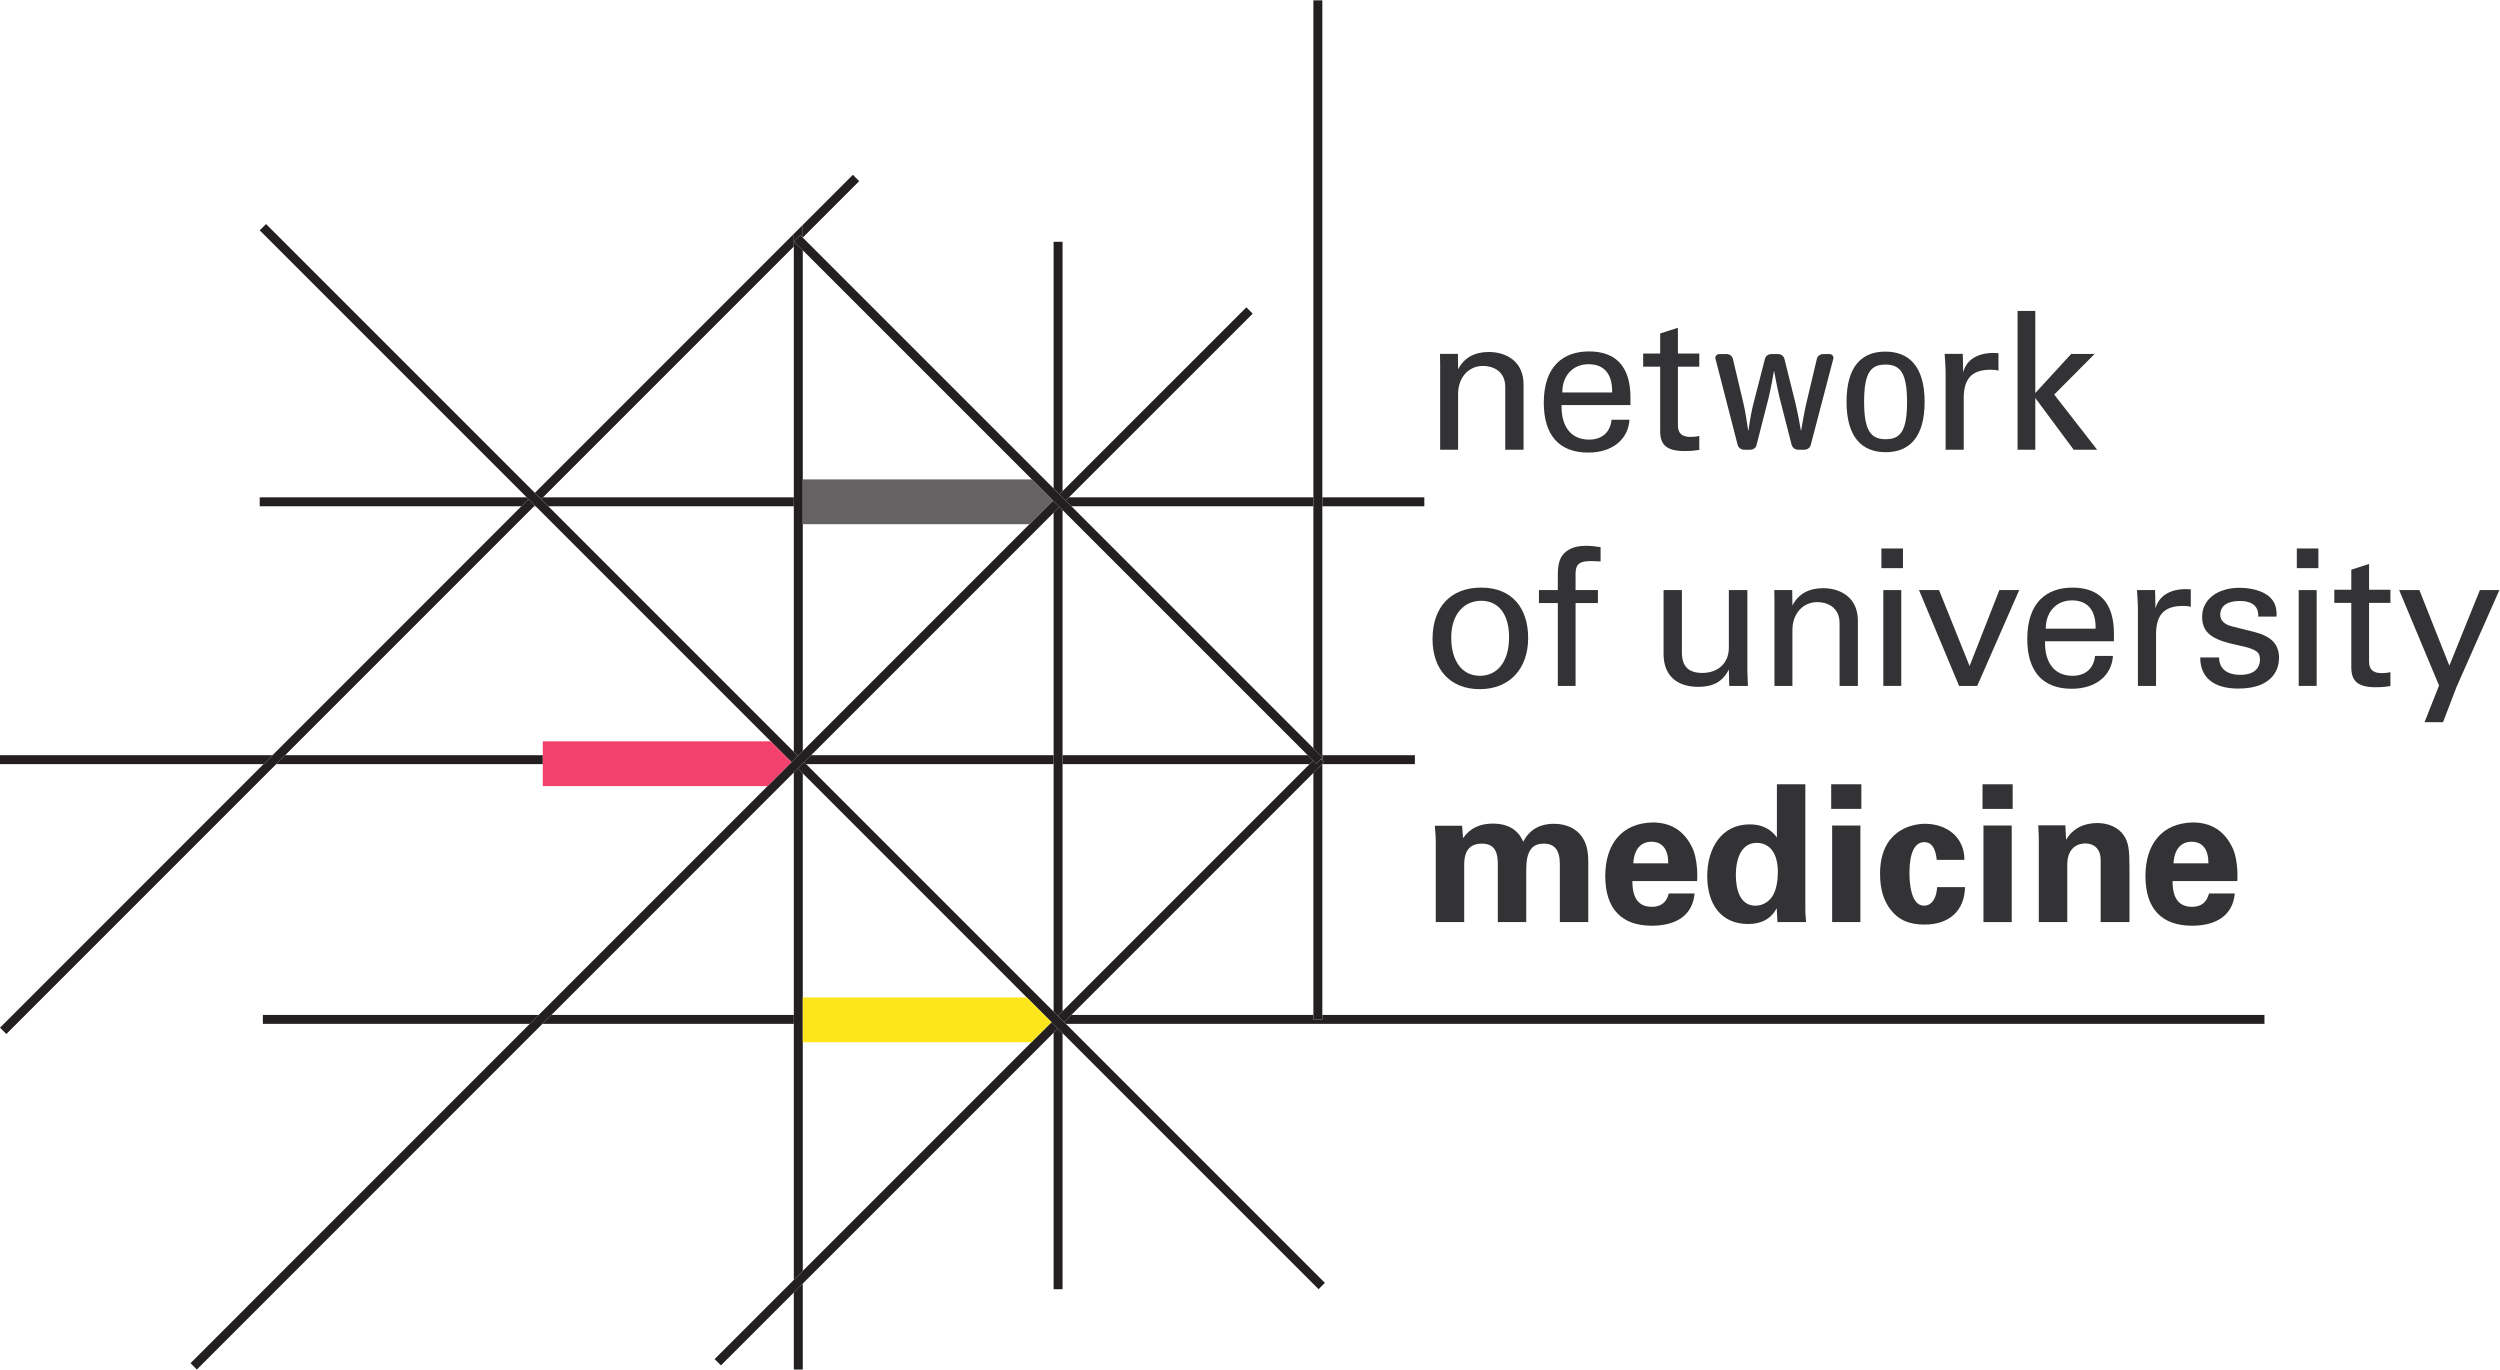 <?xml version="1.0" encoding="UTF-8" standalone="no"?>
<svg xmlns:dc="http://purl.org/dc/elements/1.1/" xmlns:cc="http://creativecommons.org/ns#" xmlns:rdf="http://www.w3.org/1999/02/22-rdf-syntax-ns#" xmlns:svg="http://www.w3.org/2000/svg" xmlns="http://www.w3.org/2000/svg" viewBox="0 0 419.053 229.56" height="229.56" width="419.053" xml:space="preserve" id="svg2" version="1.1"><defs id="defs6"/><g transform="matrix(1.333,0,0,-1.333,0,229.56)" id="g10"><g transform="scale(0.1)" id="g12"><path id="path14" style="fill:#231f20;fill-opacity:1;fill-rule:nonzero;stroke:none" d="m 672.578,1086.5 -1.015,-1.01 h 2.011 z"/><path id="path16" style="fill:#231f20;fill-opacity:1;fill-rule:nonzero;stroke:none" d="m 1347.34,1085.49 h 304.21 v 11.25 h -307.34 l -4.07,-4.07 7.2,-7.18"/><path id="path18" style="fill:#231f20;fill-opacity:1;fill-rule:nonzero;stroke:none" d="M 998.191,1096.74 H 682.813 l -2.286,-2.29 9.004,-8.96 h 308.66 v 11.25"/><path id="path20" style="fill:#231f20;fill-opacity:1;fill-rule:nonzero;stroke:none" d="M 662.336,1096.74 H 326.594 v -11.25 h 329.019 l 9.004,8.96 -2.281,2.29"/><path id="path22" style="fill:#231f20;fill-opacity:1;fill-rule:nonzero;stroke:none" d="m 1791.05,1085.49 v 11.25 h -128.24 v -11.25 h 128.24"/><path id="path24" style="fill:#231f20;fill-opacity:1;fill-rule:nonzero;stroke:none" d="m 1336.14,761.27 h 310.61 l 4.41,4.46 -6.77,6.786 H 1336.14 V 761.27"/><path id="path26" style="fill:#231f20;fill-opacity:1;fill-rule:nonzero;stroke:none" d="m 358.594,772.516 -11.25,-11.246 h 335.195 v 11.246 H 358.594"/><path id="path28" style="fill:#231f20;fill-opacity:1;fill-rule:nonzero;stroke:none" d="m 1324.89,772.516 h -304.87 l -8.8,-8.762 2.48,-2.484 h 311.19 v 11.246"/><path id="path30" style="fill:#231f20;fill-opacity:1;fill-rule:nonzero;stroke:none" d="m 1663.12,769.684 -0.31,-0.305 v -3.414 l 2.29,-2.289 -2.29,-2.254 v -0.152 h 116.37 v 11.246 h -116.37 v -2.52 l 0.31,-0.312"/><path id="path32" style="fill:#231f20;fill-opacity:1;fill-rule:nonzero;stroke:none" d="M 0,772.516 V 761.27 h 331.395 l 11.293,11.246 H 0"/><path id="path34" style="fill:#231f20;fill-opacity:1;fill-rule:nonzero;stroke:none" d="M 2847.48,445.859 H 1662.81 v -5.629 h -11.26 v 5.629 h -304.32 l -9.04,-9.089 2.18,-2.161 h 1507.11 v 11.25"/><path id="path36" style="fill:#231f20;fill-opacity:1;fill-rule:nonzero;stroke:none" d="m 330.547,445.859 v -11.25 h 335.586 l 11.289,11.25 H 330.547"/><path id="path38" style="fill:#231f20;fill-opacity:1;fill-rule:nonzero;stroke:none" d="m 693.367,445.859 -11.297,-11.25 h 316.121 v 11.25 H 693.367"/><path id="path40" style="fill:#231f20;fill-opacity:1;fill-rule:nonzero;stroke:none" d="m 671.563,1085.49 1.015,1.01 -7.961,7.95 -9.004,-8.96 L 342.688,772.516 331.395,761.27 0,429.84 7.961,421.879 347.344,761.27 l 11.25,11.246 312.969,312.974"/><path id="path42" style="fill:#231f20;fill-opacity:1;fill-rule:nonzero;stroke:none" d="m 1080.42,1494.35 -7.95,7.95 -63,-62.99 v -15.91 l 70.95,70.95"/><path id="path44" style="fill:#231f20;fill-opacity:1;fill-rule:nonzero;stroke:none" d="m 680.527,1094.45 2.286,2.29 315.378,315.38 v 15.94 l -325.613,-325.66 7.949,-7.95"/><path id="path46" style="fill:#231f20;fill-opacity:1;fill-rule:nonzero;stroke:none" d="m 1009.47,411.52 v 338.074 l -6.21,6.203 -5.069,-5.078 V 445.859 434.609 112.711 L 1009.47,124 v 287.52"/><path id="path48" style="fill:#231f20;fill-opacity:1;fill-rule:nonzero;stroke:none" d="M 998.191,1096.74 V 776.789 l 5.069,-5.082 6.21,6.203 v 285.04 56.33 288.15 l -11.052,11.05 7.962,7.95 3.09,-3.07 v 0.04 15.91 0 l -11.279,-11.25 v 0 -15.94 -315.38"/><path id="path50" style="fill:#231f20;fill-opacity:1;fill-rule:nonzero;stroke:none" d="m 998.191,0 h 11.279 V 108.051 L 998.191,96.809 V 0"/><path id="path52" style="fill:#231f20;fill-opacity:1;fill-rule:nonzero;stroke:none" d="m 1336.14,1104.58 v 313.47 h -11.25 v -310.1 l 7.3,-7.33 3.95,3.96"/><path id="path54" style="fill:#231f20;fill-opacity:1;fill-rule:nonzero;stroke:none" d="m 1336.14,450.672 v 630.088 l -3.95,3.95 -7.3,-7.33 V 772.516 761.27 450.078 l 5.35,-5.308 5.9,5.902"/><path id="path56" style="fill:#231f20;fill-opacity:1;fill-rule:nonzero;stroke:none" d="M 1324.89,423.469 V 101.02 h 11.25 v 321.91 l -5.9,5.89 -5.35,-5.351"/><path id="path58" style="fill:#231f20;fill-opacity:1;fill-rule:nonzero;stroke:none" d="m 1651.55,781.246 11.26,-11.25 v 951.744 h -11.26 v -625 -11.25 -304.244"/><path id="path60" style="fill:#231f20;fill-opacity:1;fill-rule:nonzero;stroke:none" d="m 1662.81,769.379 -1.71,-1.711 1.71,-1.703 z"/><path id="path62" style="fill:#231f20;fill-opacity:1;fill-rule:nonzero;stroke:none" d="M 1651.55,750.18 V 440.23 h 11.26 v 321.192 l -11.26,-11.242"/><path id="path64" style="fill:#fee61d;fill-opacity:1;fill-rule:nonzero;stroke:none" d="m 1307.16,467.809 0.7,-0.7 -0.59,0.7 z"/><path id="path66" style="fill:#231f20;fill-opacity:1;fill-rule:nonzero;stroke:none" d="m 1662.81,761.422 2.29,2.254 -2.29,2.289 -1.71,1.703 -5.93,-5.934 -4.01,3.996 -4.41,-4.46 -310.61,-310.598 -5.9,-5.902 7.95,-8 9.04,9.089 304.32,304.321 11.26,11.242"/><path id="path68" style="fill:#231f20;fill-opacity:1;fill-rule:nonzero;stroke:none" d="m 1009.47,124 -11.279,-11.289 -99.578,-99.582 7.95,-7.949 91.628,91.629 11.279,11.242 315.42,315.418 5.35,5.351 -7.99,7.95"/><path id="path70" style="fill:#231f20;fill-opacity:1;fill-rule:nonzero;stroke:none" d="m 1322.25,436.77 7.99,-7.95 5.9,-5.89 321.92,-321.91 7.94,7.949 -325.63,325.64 -2.18,2.161 -7.95,8 -5.35,5.308 -17.03,17.031 -0.7,0.7 -293.46,293.461 -2.48,2.484 -7.96,-7.957 6.21,-6.203"/><path id="path72" style="fill:#231f20;fill-opacity:1;fill-rule:nonzero;stroke:none" d="m 995.313,763.754 7.947,7.953 -5.069,5.082 -308.66,308.701 -9.004,8.96 -7.949,7.95 -338.035,338.03 -7.949,-7.95 335.742,-335.74 2.281,-2.29 7.961,-7.95 0.996,-1.01"/><path id="path74" style="fill:#231f20;fill-opacity:1;fill-rule:nonzero;stroke:none" d="m 1340.14,1092.67 4.07,4.07 231.01,230.97 -7.95,7.99 -231.13,-231.12 -3.95,-3.96 7.95,-7.95"/><path id="path76" style="fill:#231f20;fill-opacity:1;fill-rule:nonzero;stroke:none" d="M 677.422,445.859 666.133,434.609 239.563,7.988 247.52,0 l 434.55,434.609 11.297,11.25 304.824,304.86 5.069,5.078 7.96,7.957 8.8,8.762 304.87,304.864 7.3,7.33 -7.96,7.96"/><path id="path78" style="fill:#231f20;fill-opacity:1;fill-rule:nonzero;stroke:none" d="m 1009.47,777.91 -6.21,-6.203 -7.947,-7.953"/><path id="path80" style="fill:#231f20;fill-opacity:1;fill-rule:nonzero;stroke:none" d="m 1324.23,1092.67 7.96,-7.96 3.95,-3.95 308.25,-308.244 6.77,-6.786 4.01,-3.996 5.93,5.934 1.71,1.711 0.31,0.305 -0.31,0.312 -11.26,11.25 -304.21,304.244 -7.2,7.18 -7.95,7.95 -7.3,7.33 -315.42,315.41 -3.09,3.07 -7.962,-7.95 11.052,-11.05"/><path id="path82" style="fill:#fee61d;fill-opacity:1;fill-rule:nonzero;stroke:none" d="m 1009.47,411.52 h 287.48 l 25.3,25.25 -30.99,31.039 H 1009.47 V 411.52"/><path id="path84" style="fill:#f1416c;fill-opacity:1;fill-rule:nonzero;stroke:none" d="m 995.313,763.754 -26.141,26.144 H 682.539 V 733.57 h 282.598 l 30.176,30.184"/><path id="path86" style="fill:#656263;fill-opacity:1;fill-rule:nonzero;stroke:none" d="m 1297.62,1119.28 h -288.15 v -56.33 h 285.04 l 29.72,29.72 -26.61,26.61"/><path id="path88" style="fill:#333336;fill-opacity:1;fill-rule:nonzero;stroke:none" d="m 1915.85,1156.62 h -23.04 v 78.97 c 0,20.88 -16.8,26.4 -27.84,26.4 -18.24,0 -31.44,-14.4 -31.44,-35.28 v -70.09 h -22.56 v 106.57 c 0,2.16 0,6.96 -0.24,13.92 h 22.55 c 0.25,-9.84 0.25,-16.32 0.25,-19.44 7.44,14.64 20.64,21.84 38.64,21.84 21.6,0 43.68,-11.52 43.68,-40.81 v -82.08"/><path id="path90" style="fill:#333336;fill-opacity:1;fill-rule:nonzero;stroke:none" d="m 2027.21,1228.63 v 1.68 c 0,21.36 -9.84,33.84 -29.77,33.84 -18.95,0 -32.88,-13.68 -32.88,-35.52 z m 23.05,-15.84 h -86.65 v -1.93 c 0,-25.92 12.48,-41.52 34.56,-41.52 16.08,0 26.64,8.88 28.32,24.96 h 22.57 c -1.68,-24.96 -21.85,-41.28 -51.85,-41.28 -36.96,0 -55.93,22.32 -55.93,62.64 0,46.09 24.48,64.57 56.89,64.57 34.32,0 52.09,-19.68 52.09,-57.84 v -9.6"/><path id="path92" style="fill:#333336;fill-opacity:1;fill-rule:nonzero;stroke:none" d="m 2109.93,1277.59 h 26.88 v -16.56 h -26.88 v -73.69 c 0,-10.8 5.76,-14.64 16.08,-14.64 4.08,0 7.92,0.48 10.8,1.2 v -17.52 c -4.08,-0.72 -10.8,-1.44 -18.48,-1.44 -23.28,0 -30.72,8.4 -30.72,24.96 v 81.13 h -21.37 v 16.56 h 21.37 v 25.2 l 22.32,7.2 v -32.4"/><path id="path94" style="fill:#333336;fill-opacity:1;fill-rule:nonzero;stroke:none" d="m 2192.97,1156.62 c -3.59,0 -6.96,2.64 -7.92,6 l -27.84,108.25 c -0.96,2.88 1.44,6 4.56,6 h 9.6 c 3.6,0 6.96,-2.64 7.69,-6 l 13.2,-55.69 c 2.39,-10.32 4.79,-25.43 5.99,-34.08 h 0.48 c 1.2,9.84 3.84,24.49 5.76,31.93 l 14.89,57.84 c 0.72,3.36 4.08,6 7.67,6 h 9.12 c 3.61,0 6.97,-2.64 7.69,-6 l 13.92,-55.92 c 3.12,-12.72 6.24,-30.97 6.72,-33.85 h 0.48 c 0.48,3.36 3.84,22.81 6.24,33.13 l 13.44,56.64 c 0.72,3.36 4.08,6 7.69,6 h 8.39 c 3.12,0 5.52,-3.12 4.57,-6 l -28.33,-108.25 c -0.96,-3.6 -4.32,-6 -7.92,-6 h -8.16 c -3.6,0 -6.96,2.64 -7.92,6 l -14.88,58.09 c -2.88,11.27 -5.76,27.6 -7.2,34.8 h -0.24 c -0.25,-2.16 -4.32,-24.72 -6.97,-34.8 l -14.88,-58.09 c -0.71,-3.36 -4.07,-6 -7.67,-6 h -8.17"/><path id="path96" style="fill:#333336;fill-opacity:1;fill-rule:nonzero;stroke:none" d="m 2371.19,1169.82 c 18.25,0 26.88,9.84 26.88,46.81 0,37.2 -8.88,47.04 -27.12,47.04 -18.24,0 -26.89,-9.6 -26.89,-46.81 0,-36.96 8.89,-47.04 27.13,-47.04 z m 0,-16.32 c -29.28,0 -49.21,18.24 -49.21,63.36 0,45.13 19.45,63.13 48.74,63.13 29.27,0 49.44,-18 49.44,-63.13 0,-45.12 -19.69,-63.36 -48.97,-63.36"/><path id="path98" style="fill:#333336;fill-opacity:1;fill-rule:nonzero;stroke:none" d="m 2513.03,1278.07 v -22.08 c -2.64,0.96 -5.52,1.2 -10.08,1.2 -24.25,0 -33.6,-12.24 -33.6,-35.53 v -65.04 h -22.8 v 97.69 c 0,2.16 -0.48,14.4 -1.21,22.8 h 22.81 c 0.23,-11.52 0.48,-19.2 0.48,-23.28 4.08,16.32 18.72,24.48 37.92,24.48 l 6.48,-0.24"/><path id="path100" style="fill:#333336;fill-opacity:1;fill-rule:nonzero;stroke:none" d="M 2559.35,1331.12 V 1227.9 l 45.12,49.21 h 29.52 l -50.88,-51.13 54,-69.36 h -29.52 l -48.24,65.04 v -65.04 h -22.33 v 174.5 h 22.33"/><path id="path102" style="fill:#333336;fill-opacity:1;fill-rule:nonzero;stroke:none" d="m 1897.61,920.824 c 0,28.559 -12.96,45.844 -35.04,45.844 -21.12,0 -37.68,-16.32 -37.68,-46.32 0,-28.805 13.2,-48.008 36,-48.008 22.08,0 36.72,17.762 36.72,48.484 z m -36.96,-65.289 c -36.97,0 -59.29,24.723 -59.29,62.887 0,39.605 22.09,64.805 61.21,64.805 39.84,0 59.04,-26.879 59.04,-63.364 0,-38.402 -23.03,-64.328 -60.96,-64.328"/><path id="path104" style="fill:#333336;fill-opacity:1;fill-rule:nonzero;stroke:none" d="m 2012.69,1016.11 c -4.08,0.24 -8.88,0.48 -12.48,0.48 -12.73,0 -18.97,-3.12 -18.97,-15.6 v -20.885 h 28.09 v -16.316 h -28.09 V 859.617 h -22.32 v 104.172 h -23.76 v 16.316 h 23.76 v 19.446 c 0,17.759 4.56,24.479 10.8,29.279 7.44,5.76 17.05,6.97 24.48,6.97 6.49,0 12.73,-0.73 18.49,-1.69 v -18"/><path id="path106" style="fill:#333336;fill-opacity:1;fill-rule:nonzero;stroke:none" d="m 2197.26,980.105 v -98.406 c 0,-3.84 0.23,-11.281 0.72,-22.082 h -23.52 c -0.25,10.324 -0.48,17.281 -0.48,20.641 -8.17,-16.32 -21.13,-21.84 -38.41,-21.84 -28.32,0 -43.68,15.602 -43.68,41.281 v 80.406 h 23.04 v -78.242 c 0,-18.004 8.64,-25.922 25.68,-25.922 19.44,0 33.37,11.997 33.37,31.68 v 72.484 h 23.28"/><path id="path108" style="fill:#333336;fill-opacity:1;fill-rule:nonzero;stroke:none" d="m 2336.24,859.617 h -23.03 v 78.965 c 0,20.887 -16.81,26.406 -27.85,26.406 -18.24,0 -31.44,-14.402 -31.44,-35.281 v -70.09 h -22.56 v 106.571 c 0,2.16 0,6.96 -0.24,13.917 h 22.55 c 0.25,-9.835 0.25,-16.316 0.25,-19.437 7.44,14.641 20.64,21.84 38.64,21.84 21.6,0 43.68,-11.524 43.68,-40.805 v -82.086"/><path id="path110" style="fill:#333336;fill-opacity:1;fill-rule:nonzero;stroke:none" d="M 2390.78,980.105 V 859.617 h -22.56 v 120.488 z m 2.16,52.325 v -24.72 h -27.12 v 24.72 h 27.12"/><path id="path112" style="fill:#333336;fill-opacity:1;fill-rule:nonzero;stroke:none" d="m 2438.3,980.105 38.4,-95.527 37.44,95.527 h 24.96 l -52.8,-120.488 h -22.8 l -50.4,120.488 h 25.2"/><path id="path114" style="fill:#333336;fill-opacity:1;fill-rule:nonzero;stroke:none" d="m 2635.16,931.625 v 1.68 c 0,21.363 -9.85,33.843 -29.77,33.843 -18.95,0 -32.88,-13.683 -32.88,-35.523 z m 23.05,-15.84 h -86.66 v -1.926 c 0,-25.921 12.49,-41.519 34.57,-41.519 16.08,0 26.64,8.879 28.32,24.965 H 2657 c -1.68,-24.965 -21.84,-41.285 -51.84,-41.285 -36.96,0 -55.93,22.32 -55.93,62.64 0,46.086 24.48,64.567 56.89,64.567 34.32,0 52.09,-19.676 52.09,-57.84 v -9.602"/><path id="path116" style="fill:#333336;fill-opacity:1;fill-rule:nonzero;stroke:none" d="m 2754.87,981.066 v -22.078 c -2.64,0.957 -5.52,1.196 -10.08,1.196 -24.25,0 -33.61,-12.235 -33.61,-35.524 v -65.043 h -22.8 v 97.692 c 0,2.16 -0.48,14.398 -1.2,22.796 h 22.8 c 0.24,-11.515 0.48,-19.199 0.48,-23.281 4.08,16.324 18.72,24.485 37.92,24.485 l 6.49,-0.243"/><path id="path118" style="fill:#333336;fill-opacity:1;fill-rule:nonzero;stroke:none" d="m 2862.72,946.746 h -23.04 v 1.442 c 0,11.757 -7.69,18.242 -23.28,18.242 -15.36,0 -24.48,-6 -24.48,-17.285 0,-7.2 5.04,-12.243 14.64,-14.637 l 27.84,-6.965 c 21.12,-5.277 31.44,-15.121 31.44,-32.641 0,-11.761 -5.76,-38.644 -51.37,-38.644 -30.24,0 -47.76,13.441 -47.76,39.121 h 23.76 c 0,-13.68 9.37,-21.84 26.64,-21.84 23.53,0 24.73,14.883 24.73,18.961 0,9.363 -3.61,13.203 -26.41,18.004 -29.52,6.238 -46.32,13.199 -46.32,36.004 0,21.601 18.96,36.48 47.04,36.48 9.85,0 19.2,-1.679 26.89,-4.8 11.76,-4.801 19.68,-13.2 19.68,-28.083 v -3.359"/><path id="path120" style="fill:#333336;fill-opacity:1;fill-rule:nonzero;stroke:none" d="M 2913.14,980.105 V 859.617 h -22.57 v 120.488 z m 2.16,52.325 v -24.72 h -27.12 v 24.72 h 27.12"/><path id="path122" style="fill:#333336;fill-opacity:1;fill-rule:nonzero;stroke:none" d="m 2979.03,980.59 h 26.87 v -16.563 h -26.87 V 890.34 c 0,-10.801 5.75,-14.645 16.07,-14.645 4.08,0 7.92,0.485 10.8,1.203 v -17.519 c -4.07,-0.723 -10.8,-1.441 -18.48,-1.441 -23.28,0 -30.72,8.398 -30.72,24.96 v 81.129 h -21.37 v 16.563 h 21.37 v 25.2 l 22.33,7.2 v -32.4"/><path id="path124" style="fill:#333336;fill-opacity:1;fill-rule:nonzero;stroke:none" d="m 3042.31,980.105 37.68,-95.042 38.4,95.042 h 24.48 l -54,-122.167 -16.8,-43.926 h -23.28 l 18.24,46.086 -50.16,120.007 h 25.44"/><path id="path126" style="fill:#333336;fill-opacity:1;fill-rule:nonzero;stroke:none" d="m 1954.26,686.23 c 15.6,0 27.6,-6.242 34.32,-15.359 6.24,-8.641 8.64,-17.762 8.64,-33.601 v -74.649 h -35.76 v 72.969 c 0,17.762 -6.72,25.68 -20.4,25.68 -15.12,0 -21.85,-10.079 -21.85,-32.399 v -66.25 h -35.76 v 72.969 c 0,13.199 -2.88,25.68 -19.92,25.68 -14.16,0 -22.33,-7.442 -22.33,-26.399 v -72.25 h -35.76 v 100.09 c 0,4.078 -0.23,11.758 -1.2,21.117 h 34.33 l 1.2,-15.598 c 8.87,12.719 21.36,18.239 37.44,18.239 19.2,0 31.92,-7.918 38.16,-22.797 7.44,14.398 19.93,22.558 38.89,22.558"/><path id="path128" style="fill:#333336;fill-opacity:1;fill-rule:nonzero;stroke:none" d="m 2097.79,636.551 c 0,17.277 -7.2,27.121 -21.13,27.121 -13.2,0 -21.83,-9.363 -22.8,-27.121 z m 30.72,18.48 c 3.6,-7.679 5.76,-21.359 5.76,-33.121 0,-3.609 0,-4.808 -0.24,-7.68 h -81.37 c 0,-23.039 8.89,-32.398 24.73,-32.398 11.04,0 18.24,5.52 21.12,16.797 h 32.4 c -2.65,-29.051 -25.2,-40.57 -53.77,-40.57 -37.67,0 -58.56,20.89 -58.56,62.41 0,39.84 20.4,66.48 59.28,67.441 23.28,0 40.33,-10.32 50.65,-32.879"/><path id="path130" style="fill:#333336;fill-opacity:1;fill-rule:nonzero;stroke:none" d="m 2207.27,583.27 c 9.36,0 16.56,4.8 21.12,11.269 5.53,7.922 7.21,21.133 7.21,31.211 0,23.281 -10.09,36.48 -26.65,36.48 -16.56,0 -26.16,-15.121 -26.16,-40.8 0,-17.758 5.28,-38.16 24.48,-38.16 z m 62.89,152.648 V 580.859 c 0,-2.398 0,-5.277 0.23,-9.121 l 0.73,-9.117 h -36.01 l -0.96,17.52 c -6.96,-13.442 -19.44,-19.922 -35.76,-19.922 -35.28,0 -51.6,26.16 -51.6,60.25 0,34.562 17.52,65.043 53.52,65.043 14.88,0 26.65,-5.762 34.09,-16.563 v 66.969 h 35.76"/><path id="path132" style="fill:#333336;fill-opacity:1;fill-rule:nonzero;stroke:none" d="M 2339.39,684.07 V 562.621 h -35.52 V 684.07 Z m 1.2,51.848 v -30.957 h -37.92 v 30.957 h 37.92"/><path id="path134" style="fill:#333336;fill-opacity:1;fill-rule:nonzero;stroke:none" d="m 2470.22,640.871 h -34.81 c -1.44,14.879 -6.72,22.32 -15.6,22.32 -12.48,0 -18.72,-14.16 -18.72,-38.652 0,-11.269 1.44,-41.269 18.24,-41.269 9.84,0 15.84,9.359 16.56,23.281 h 35.04 c -0.48,-30 -20.4,-47.039 -50.63,-47.039 -23.05,0 -34.57,8.148 -42.73,18.468 -8.64,11.051 -13.45,25.45 -13.45,45.372 0,54.957 40.09,62.878 56.65,62.878 26.64,0 49.45,-16.32 49.45,-45.359"/><path id="path136" style="fill:#333336;fill-opacity:1;fill-rule:nonzero;stroke:none" d="M 2529.68,684.07 V 562.621 h -35.52 V 684.07 Z m 1.2,51.848 v -30.957 h -37.92 v 30.957 h 37.92"/><path id="path138" style="fill:#333336;fill-opacity:1;fill-rule:nonzero;stroke:none" d="m 2677.77,562.621 h -36.24 v 78.25 c 0,13.199 -7.92,20.641 -18.97,20.641 -13.19,0 -23.04,-8.403 -23.04,-26.883 v -72.008 h -35.76 v 103.688 c 0,3.121 -0.24,10.32 -0.72,18 h 34.08 l 0.96,-18.239 c 8.16,14.16 22.09,21.121 39.36,21.121 13.45,0 26.41,-5.281 33.37,-15.839 5.75,-8.641 6.96,-17.762 6.96,-40.082 v -68.649"/><path id="path140" style="fill:#333336;fill-opacity:1;fill-rule:nonzero;stroke:none" d="m 2777.05,636.551 c 0,17.277 -7.19,27.121 -21.12,27.121 -13.2,0 -21.84,-9.363 -22.8,-27.121 z m 30.73,18.48 c 3.6,-7.679 5.76,-21.359 5.76,-33.121 0,-3.609 0,-4.808 -0.25,-7.68 h -81.36 c 0,-23.039 8.88,-32.398 24.72,-32.398 11.05,0 18.24,5.52 21.13,16.797 h 32.4 c -2.65,-29.051 -25.21,-40.57 -53.77,-40.57 -37.68,0 -58.57,20.89 -58.57,62.41 0,39.84 20.4,66.48 59.29,67.441 23.28,0 40.32,-10.32 50.65,-32.879"/></g></g></svg>